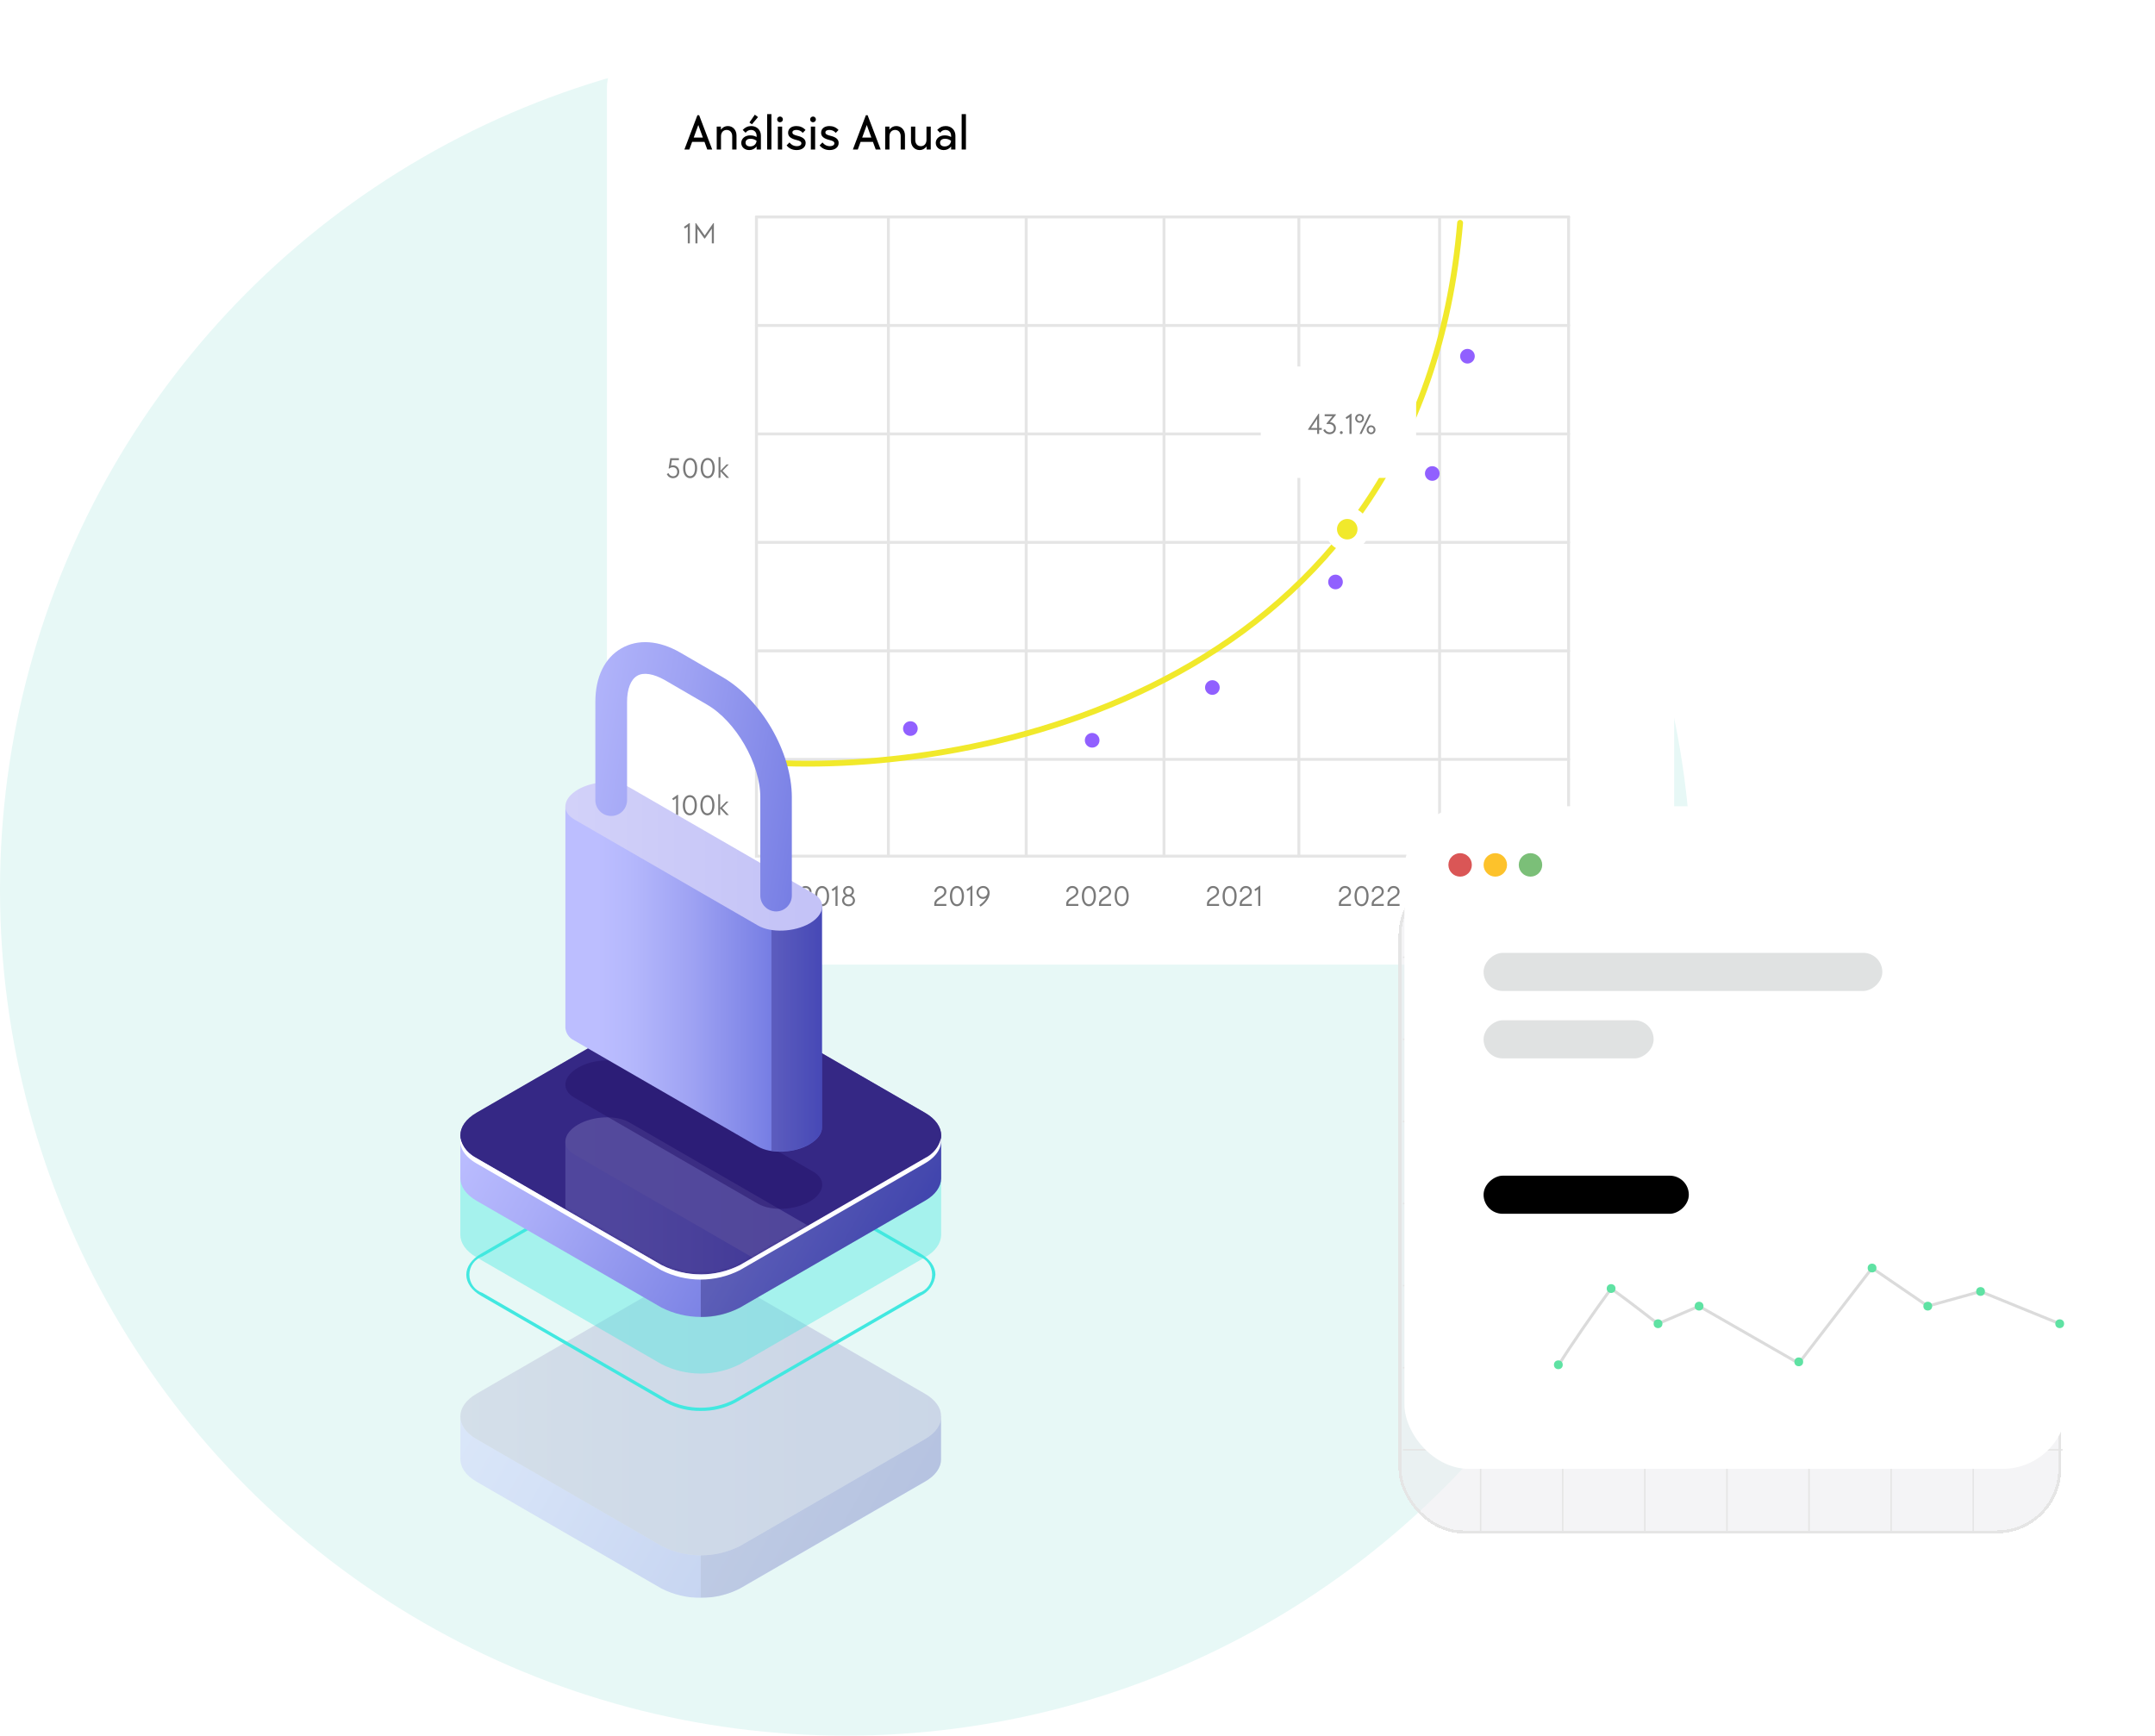 <svg width="735" height="592" viewBox="0 0 735 592" fill="none" xmlns="http://www.w3.org/2000/svg">
<circle cx="288.5" cy="303.5" r="288.5" fill="#E7F8F6"/>
<g filter="url(#filter0_d_0_1)">
<rect x="207" y="15" width="364" height="314" rx="15" fill="white"/>
</g>
<path d="M258 74V292H535" stroke="#E5E5E5" stroke-linecap="round"/>
<path d="M272.65 308.29V309H276.78V308.32H273.35C273.35 307.5 274.11 306.99 274.84 306.53C275.82 305.89 276.78 305.29 276.78 304.1C276.78 303.02 275.93 302.2 274.76 302.2C273.61 302.2 272.82 302.94 272.65 304.17L273.32 304.26C273.51 303.33 273.99 302.87 274.74 302.87C275.53 302.87 276.06 303.39 276.06 304.14C276.06 305 275.3 305.46 274.49 305.97C273.6 306.53 272.65 307.11 272.65 308.29ZM280.381 309.1C281.831 309.1 282.781 307.72 282.781 305.65C282.781 303.58 281.831 302.2 280.381 302.2C278.931 302.2 277.981 303.58 277.981 305.65C277.981 307.72 278.931 309.1 280.381 309.1ZM280.381 308.41C279.341 308.41 278.731 307.38 278.731 305.65C278.731 303.93 279.341 302.89 280.381 302.89C281.421 302.89 282.031 303.93 282.031 305.65C282.031 307.37 281.421 308.41 280.381 308.41ZM284.957 303.28V309H285.657V302.1H285.457L283.627 303.4L284.007 303.94L284.957 303.28ZM289.408 309.1C290.638 309.1 291.608 308.24 291.608 307.14C291.608 306.37 291.128 305.72 290.398 305.41C290.918 305.12 291.258 304.59 291.258 303.95C291.258 302.96 290.448 302.2 289.418 302.2C288.378 302.2 287.558 302.96 287.558 303.95C287.558 304.59 287.898 305.12 288.428 305.41C287.698 305.72 287.208 306.37 287.208 307.14C287.208 308.24 288.168 309.1 289.408 309.1ZM289.408 308.46C288.528 308.46 287.908 307.9 287.908 307.1C287.908 306.33 288.528 305.76 289.408 305.76C290.288 305.76 290.908 306.33 290.908 307.1C290.908 307.9 290.288 308.46 289.408 308.46ZM289.418 305.12C288.738 305.12 288.258 304.65 288.258 303.98C288.258 303.31 288.738 302.84 289.418 302.84C290.088 302.84 290.558 303.31 290.558 303.98C290.558 304.65 290.088 305.12 289.418 305.12Z" fill="#797979"/>
<path d="M230.58 272.28V278H231.28V271.1H231.08L229.25 272.4L229.63 272.94L230.58 272.28ZM235.281 278.1C236.731 278.1 237.681 276.72 237.681 274.65C237.681 272.58 236.731 271.2 235.281 271.2C233.831 271.2 232.881 272.58 232.881 274.65C232.881 276.72 233.831 278.1 235.281 278.1ZM235.281 277.41C234.241 277.41 233.631 276.38 233.631 274.65C233.631 272.93 234.241 271.89 235.281 271.89C236.321 271.89 236.931 272.93 236.931 274.65C236.931 276.37 236.321 277.41 235.281 277.41ZM241.277 278.1C242.727 278.1 243.677 276.72 243.677 274.65C243.677 272.58 242.727 271.2 241.277 271.2C239.827 271.2 238.877 272.58 238.877 274.65C238.877 276.72 239.827 278.1 241.277 278.1ZM241.277 277.41C240.237 277.41 239.627 276.38 239.627 274.65C239.627 272.93 240.237 271.89 241.277 271.89C242.317 271.89 242.927 272.93 242.927 274.65C242.927 276.37 242.317 277.41 241.277 277.41ZM244.973 270.9V278H245.623V275.76L247.733 278H248.593L246.333 275.59L248.473 273.4H247.703L245.623 275.55V270.9H244.973Z" fill="#797979"/>
<path d="M234.58 77.28V83H235.28V76.1H235.08L233.25 77.4L233.63 77.94L234.58 77.28ZM237.181 76.1V83H237.881V78.04L240.231 81.35H240.431L242.781 77.99V83H243.481V76.1H243.281L240.351 80.31L237.381 76.1H237.181Z" fill="#797979"/>
<path d="M318.65 308.29V309H322.78V308.32H319.35C319.35 307.5 320.11 306.99 320.84 306.53C321.82 305.89 322.78 305.29 322.78 304.1C322.78 303.02 321.93 302.2 320.76 302.2C319.61 302.2 318.82 302.94 318.65 304.17L319.32 304.26C319.51 303.33 319.99 302.87 320.74 302.87C321.53 302.87 322.06 303.39 322.06 304.14C322.06 305 321.3 305.46 320.49 305.97C319.6 306.53 318.65 307.11 318.65 308.29ZM326.381 309.1C327.831 309.1 328.781 307.72 328.781 305.65C328.781 303.58 327.831 302.2 326.381 302.2C324.931 302.2 323.981 303.58 323.981 305.65C323.981 307.72 324.931 309.1 326.381 309.1ZM326.381 308.41C325.341 308.41 324.731 307.38 324.731 305.65C324.731 303.93 325.341 302.89 326.381 302.89C327.421 302.89 328.031 303.93 328.031 305.65C328.031 307.37 327.421 308.41 326.381 308.41ZM330.957 303.28V309H331.657V302.1H331.457L329.627 303.4L330.007 303.94L330.957 303.28ZM334.028 308.73L334.448 309.23C336.378 307.89 337.528 306.14 337.528 304.56C337.528 303.16 336.628 302.2 335.348 302.2C334.058 302.2 333.058 303.19 333.058 304.41C333.058 305.61 334.028 306.58 335.228 306.58C335.708 306.58 336.128 306.44 336.458 306.17C335.948 307.08 335.228 307.88 334.028 308.73ZM335.278 305.95C334.418 305.95 333.758 305.28 333.758 304.4C333.758 303.52 334.418 302.85 335.278 302.85C336.158 302.85 336.808 303.52 336.808 304.4C336.808 305.28 336.158 305.95 335.278 305.95Z" fill="#797979"/>
<path d="M363.65 308.29V309H367.78V308.32H364.35C364.35 307.5 365.11 306.99 365.84 306.53C366.82 305.89 367.78 305.29 367.78 304.1C367.78 303.02 366.93 302.2 365.76 302.2C364.61 302.2 363.82 302.94 363.65 304.17L364.32 304.26C364.51 303.33 364.99 302.87 365.74 302.87C366.53 302.87 367.06 303.39 367.06 304.14C367.06 305 366.3 305.46 365.49 305.97C364.6 306.53 363.65 307.11 363.65 308.29ZM371.381 309.1C372.831 309.1 373.781 307.72 373.781 305.65C373.781 303.58 372.831 302.2 371.381 302.2C369.931 302.2 368.981 303.58 368.981 305.65C368.981 307.72 369.931 309.1 371.381 309.1ZM371.381 308.41C370.341 308.41 369.731 307.38 369.731 305.65C369.731 303.93 370.341 302.89 371.381 302.89C372.421 302.89 373.031 303.93 373.031 305.65C373.031 307.37 372.421 308.41 371.381 308.41ZM374.832 308.29V309H378.962V308.32H375.532C375.532 307.5 376.292 306.99 377.022 306.53C378.002 305.89 378.962 305.29 378.962 304.1C378.962 303.02 378.112 302.2 376.942 302.2C375.792 302.2 375.002 302.94 374.832 304.17L375.502 304.26C375.692 303.33 376.172 302.87 376.922 302.87C377.712 302.87 378.242 303.39 378.242 304.14C378.242 305 377.482 305.46 376.672 305.97C375.782 306.53 374.832 307.11 374.832 308.29ZM382.563 309.1C384.013 309.1 384.963 307.72 384.963 305.65C384.963 303.58 384.013 302.2 382.563 302.2C381.113 302.2 380.163 303.58 380.163 305.65C380.163 307.72 381.113 309.1 382.563 309.1ZM382.563 308.41C381.523 308.41 380.913 307.38 380.913 305.65C380.913 303.93 381.523 302.89 382.563 302.89C383.603 302.89 384.213 303.93 384.213 305.65C384.213 307.37 383.603 308.41 382.563 308.41Z" fill="#797979"/>
<path d="M411.65 308.29V309H415.78V308.32H412.35C412.35 307.5 413.11 306.99 413.84 306.53C414.82 305.89 415.78 305.29 415.78 304.1C415.78 303.02 414.93 302.2 413.76 302.2C412.61 302.2 411.82 302.94 411.65 304.17L412.32 304.26C412.51 303.33 412.99 302.87 413.74 302.87C414.53 302.87 415.06 303.39 415.06 304.14C415.06 305 414.3 305.46 413.49 305.97C412.6 306.53 411.65 307.11 411.65 308.29ZM419.381 309.1C420.831 309.1 421.781 307.72 421.781 305.65C421.781 303.58 420.831 302.2 419.381 302.2C417.931 302.2 416.981 303.58 416.981 305.65C416.981 307.72 417.931 309.1 419.381 309.1ZM419.381 308.41C418.341 308.41 417.731 307.38 417.731 305.65C417.731 303.93 418.341 302.89 419.381 302.89C420.421 302.89 421.031 303.93 421.031 305.65C421.031 307.37 420.421 308.41 419.381 308.41ZM422.832 308.29V309H426.962V308.32H423.532C423.532 307.5 424.292 306.99 425.022 306.53C426.002 305.89 426.962 305.29 426.962 304.1C426.962 303.02 426.112 302.2 424.942 302.2C423.792 302.2 423.002 302.94 422.832 304.17L423.502 304.26C423.692 303.33 424.172 302.87 424.922 302.87C425.712 302.87 426.242 303.39 426.242 304.14C426.242 305 425.482 305.46 424.672 305.97C423.782 306.53 422.832 307.11 422.832 308.29ZM429.143 303.28V309H429.843V302.1H429.643L427.813 303.4L428.193 303.94L429.143 303.28Z" fill="#797979"/>
<path d="M456.65 308.29V309H460.78V308.32H457.35C457.35 307.5 458.11 306.99 458.84 306.53C459.82 305.89 460.78 305.29 460.78 304.1C460.78 303.02 459.93 302.2 458.76 302.2C457.61 302.2 456.82 302.94 456.65 304.17L457.32 304.26C457.51 303.33 457.99 302.87 458.74 302.87C459.53 302.87 460.06 303.39 460.06 304.14C460.06 305 459.3 305.46 458.49 305.97C457.6 306.53 456.65 307.11 456.65 308.29ZM464.381 309.1C465.831 309.1 466.781 307.72 466.781 305.65C466.781 303.58 465.831 302.2 464.381 302.2C462.931 302.2 461.981 303.58 461.981 305.65C461.981 307.72 462.931 309.1 464.381 309.1ZM464.381 308.41C463.341 308.41 462.731 307.38 462.731 305.65C462.731 303.93 463.341 302.89 464.381 302.89C465.421 302.89 466.031 303.93 466.031 305.65C466.031 307.37 465.421 308.41 464.381 308.41ZM467.832 308.29V309H471.962V308.32H468.532C468.532 307.5 469.292 306.99 470.022 306.53C471.002 305.89 471.962 305.29 471.962 304.1C471.962 303.02 471.112 302.2 469.942 302.2C468.792 302.2 468.002 302.94 467.832 304.17L468.502 304.26C468.692 303.33 469.172 302.87 469.922 302.87C470.712 302.87 471.242 303.39 471.242 304.14C471.242 305 470.482 305.46 469.672 305.97C468.782 306.53 467.832 307.11 467.832 308.29ZM473.213 308.29V309H477.343V308.32H473.913C473.913 307.5 474.673 306.99 475.403 306.53C476.383 305.89 477.343 305.29 477.343 304.1C477.343 303.02 476.493 302.2 475.323 302.2C474.173 302.2 473.383 302.94 473.213 304.17L473.882 304.26C474.073 303.33 474.553 302.87 475.303 302.87C476.093 302.87 476.623 303.39 476.623 304.14C476.623 305 475.863 305.46 475.053 305.97C474.163 306.53 473.213 307.11 473.213 308.29Z" fill="#797979"/>
<path d="M503.65 308.29V309H507.78V308.32H504.35C504.35 307.5 505.11 306.99 505.84 306.53C506.82 305.89 507.78 305.29 507.78 304.1C507.78 303.02 506.93 302.2 505.76 302.2C504.61 302.2 503.82 302.94 503.65 304.17L504.32 304.26C504.51 303.33 504.99 302.87 505.74 302.87C506.53 302.87 507.06 303.39 507.06 304.14C507.06 305 506.3 305.46 505.49 305.97C504.6 306.53 503.65 307.11 503.65 308.29ZM511.381 309.1C512.831 309.1 513.781 307.72 513.781 305.65C513.781 303.58 512.831 302.2 511.381 302.2C509.931 302.2 508.981 303.58 508.981 305.65C508.981 307.72 509.931 309.1 511.381 309.1ZM511.381 308.41C510.341 308.41 509.731 307.38 509.731 305.65C509.731 303.93 510.341 302.89 511.381 302.89C512.421 302.89 513.031 303.93 513.031 305.65C513.031 307.37 512.421 308.41 511.381 308.41ZM514.832 308.29V309H518.962V308.32H515.532C515.532 307.5 516.292 306.99 517.022 306.53C518.002 305.89 518.962 305.29 518.962 304.1C518.962 303.02 518.112 302.2 516.942 302.2C515.792 302.2 515.002 302.94 514.832 304.17L515.502 304.26C515.692 303.33 516.172 302.87 516.922 302.87C517.712 302.87 518.242 303.39 518.242 304.14C518.242 305 517.482 305.46 516.672 305.97C515.782 306.53 514.832 307.11 514.832 308.29ZM521.79 309.1C523.03 309.1 523.93 308.22 523.93 307.05C523.93 305.91 523.09 305.09 521.89 304.98L523.93 302.5V302.3H520.1V302.96H522.76L520.73 305.42V305.62H521.48C522.56 305.62 523.23 306.18 523.23 307.07C523.23 307.9 522.66 308.45 521.82 308.45C521.1 308.45 520.53 308.06 520.2 307.37L519.61 307.71C520.08 308.63 520.86 309.1 521.79 309.1Z" fill="#797979"/>
<path d="M303 292V74" stroke="#E5E5E5" stroke-linecap="round"/>
<path d="M258 259L535 259" stroke="#E5E5E5" stroke-linecap="round"/>
<path d="M258 222L535 222" stroke="#E5E5E5" stroke-linecap="round"/>
<path d="M258 185L535 185" stroke="#E5E5E5" stroke-linecap="round"/>
<path d="M258 148L535 148" stroke="#E5E5E5" stroke-linecap="round"/>
<path d="M258 111L535 111" stroke="#E5E5E5" stroke-linecap="round"/>
<path d="M258 74L535 74" stroke="#E5E5E5" stroke-linecap="round"/>
<path d="M350 292V74" stroke="#E5E5E5" stroke-linecap="round"/>
<path d="M397 292V74" stroke="#E5E5E5" stroke-linecap="round"/>
<path d="M443 292V74" stroke="#E5E5E5" stroke-linecap="round"/>
<path d="M491 292V74" stroke="#E5E5E5" stroke-linecap="round"/>
<path d="M535 292V74" stroke="#E5E5E5" stroke-linecap="round"/>
<path d="M229.54 163.1C230.78 163.1 231.68 162.18 231.68 160.9C231.68 159.62 230.81 158.72 229.59 158.72C229.34 158.72 229.08 158.76 228.85 158.85L229.15 156.96H231.56V156.3H228.6L228.05 159.73L228.25 159.85C228.54 159.54 228.99 159.37 229.48 159.37C230.39 159.37 230.98 159.98 230.98 160.93C230.98 161.85 230.43 162.45 229.56 162.45C228.87 162.45 228.32 162.06 227.99 161.37L227.4 161.71C227.87 162.62 228.62 163.1 229.54 163.1ZM235.381 163.1C236.831 163.1 237.781 161.72 237.781 159.65C237.781 157.58 236.831 156.2 235.381 156.2C233.931 156.2 232.981 157.58 232.981 159.65C232.981 161.72 233.931 163.1 235.381 163.1ZM235.381 162.41C234.341 162.41 233.731 161.38 233.731 159.65C233.731 157.93 234.341 156.89 235.381 156.89C236.421 156.89 237.031 157.93 237.031 159.65C237.031 161.37 236.421 162.41 235.381 162.41ZM241.377 163.1C242.827 163.1 243.777 161.72 243.777 159.65C243.777 157.58 242.827 156.2 241.377 156.2C239.927 156.2 238.977 157.58 238.977 159.65C238.977 161.72 239.927 163.1 241.377 163.1ZM241.377 162.41C240.337 162.41 239.727 161.38 239.727 159.65C239.727 157.93 240.337 156.89 241.377 156.89C242.417 156.89 243.027 157.93 243.027 159.65C243.027 161.37 242.417 162.41 241.377 162.41ZM245.073 155.9V163H245.723V160.76L247.833 163H248.693L246.433 160.59L248.573 158.4H247.803L245.723 160.55V155.9H245.073Z" fill="#797979"/>
<path d="M237.862 39.304L233.425 51H235.108L236.06 48.399H240.276L241.228 51H242.911L238.457 39.304H237.862ZM239.732 46.92H236.604L238.168 42.636L239.732 46.92ZM244.448 43.18V51H245.91V46.478C245.91 45.186 246.675 44.319 247.831 44.319C248.987 44.319 249.735 45.169 249.735 46.461V51H251.197V46.189C251.197 44.353 249.956 42.993 248.239 42.993C247.287 42.993 246.505 43.401 245.876 44.234V43.18H244.448ZM255.557 51.187C256.56 51.187 257.393 50.779 258.056 49.963V51H259.518V46.274C259.518 44.37 258.158 42.993 256.22 42.993C255.081 42.993 254.112 43.435 253.313 44.319L254.299 45.288C254.775 44.642 255.387 44.319 256.135 44.319C257.291 44.319 258.056 45.118 258.056 46.342V46.733C257.376 46.342 256.679 46.172 255.863 46.172C254.112 46.172 252.82 47.26 252.82 48.739C252.82 50.167 253.976 51.187 255.557 51.187ZM255.863 49.946C254.894 49.946 254.282 49.453 254.282 48.654C254.282 47.855 254.928 47.328 255.948 47.328C256.747 47.328 257.342 47.532 258.039 48.008C257.954 49.164 257.087 49.946 255.863 49.946ZM255.608 41.786L256.458 42.398L258.532 39.933L257.444 39.117L255.608 41.786ZM261.647 38.93V51H263.109V38.93H261.647ZM265.299 43.18V51H266.761V43.18H265.299ZM266.03 41.701C266.574 41.701 267.016 41.276 267.016 40.732C267.016 40.171 266.574 39.746 266.047 39.746C265.486 39.746 265.061 40.171 265.061 40.732C265.061 41.276 265.486 41.701 266.03 41.701ZM271.705 51.187C273.541 51.187 274.782 50.218 274.782 48.773C274.782 47.549 273.932 46.767 271.875 46.291C270.719 46.002 270.26 45.713 270.26 45.169C270.26 44.642 270.753 44.319 271.586 44.319C272.419 44.319 273.167 44.591 273.796 45.322L274.731 44.336C273.932 43.452 272.861 42.993 271.637 42.993C269.92 42.993 268.798 43.877 268.798 45.288C268.798 46.512 269.648 47.26 271.671 47.753C272.844 48.042 273.32 48.348 273.32 48.892C273.32 49.487 272.708 49.861 271.773 49.861C270.804 49.861 269.988 49.487 269.257 48.586L268.288 49.589C269.104 50.66 270.328 51.187 271.705 51.187ZM276.555 43.18V51H278.017V43.18H276.555ZM277.286 41.701C277.83 41.701 278.272 41.276 278.272 40.732C278.272 40.171 277.83 39.746 277.303 39.746C276.742 39.746 276.317 40.171 276.317 40.732C276.317 41.276 276.742 41.701 277.286 41.701ZM282.961 51.187C284.797 51.187 286.038 50.218 286.038 48.773C286.038 47.549 285.188 46.767 283.131 46.291C281.975 46.002 281.516 45.713 281.516 45.169C281.516 44.642 282.009 44.319 282.842 44.319C283.675 44.319 284.423 44.591 285.052 45.322L285.987 44.336C285.188 43.452 284.117 42.993 282.893 42.993C281.176 42.993 280.054 43.877 280.054 45.288C280.054 46.512 280.904 47.26 282.927 47.753C284.1 48.042 284.576 48.348 284.576 48.892C284.576 49.487 283.964 49.861 283.029 49.861C282.06 49.861 281.244 49.487 280.513 48.586L279.544 49.589C280.36 50.66 281.584 51.187 282.961 51.187ZM295.32 39.304L290.883 51H292.566L293.518 48.399H297.734L298.686 51H300.369L295.915 39.304H295.32ZM297.19 46.92H294.062L295.626 42.636L297.19 46.92ZM301.906 43.18V51H303.368V46.478C303.368 45.186 304.133 44.319 305.289 44.319C306.445 44.319 307.193 45.169 307.193 46.461V51H308.655V46.189C308.655 44.353 307.414 42.993 305.697 42.993C304.745 42.993 303.963 43.401 303.334 44.234V43.18H301.906ZM313.661 51.187C314.613 51.187 315.395 50.779 316.024 49.946V51H317.452V43.18H315.99V47.702C315.99 48.994 315.225 49.861 314.069 49.861C312.913 49.861 312.165 49.011 312.165 47.719V43.18H310.703V47.991C310.703 49.827 311.944 51.187 313.661 51.187ZM321.896 51.187C322.899 51.187 323.732 50.779 324.395 49.963V51H325.857V46.274C325.857 44.37 324.497 42.993 322.559 42.993C321.42 42.993 320.451 43.435 319.652 44.319L320.638 45.288C321.114 44.642 321.726 44.319 322.474 44.319C323.63 44.319 324.395 45.118 324.395 46.342V46.733C323.715 46.342 323.018 46.172 322.202 46.172C320.451 46.172 319.159 47.26 319.159 48.739C319.159 50.167 320.315 51.187 321.896 51.187ZM322.202 49.946C321.233 49.946 320.621 49.453 320.621 48.654C320.621 47.855 321.267 47.328 322.287 47.328C323.086 47.328 323.681 47.532 324.378 48.008C324.293 49.164 323.426 49.946 322.202 49.946ZM327.987 38.93V51H329.449V38.93H327.987Z" fill="black"/>
<path d="M260.5 260C334 264.833 484.4 234.8 498 76" stroke="#F1E92B" stroke-width="2" stroke-linecap="round"/>
<circle cx="310.5" cy="248.5" r="2.5" fill="#9160FF"/>
<circle cx="372.5" cy="252.5" r="2.5" fill="#9160FF"/>
<circle cx="413.5" cy="234.5" r="2.5" fill="#9160FF"/>
<circle cx="455.5" cy="198.5" r="2.5" fill="#9160FF"/>
<circle cx="488.5" cy="161.5" r="2.5" fill="#9160FF"/>
<circle cx="500.5" cy="121.5" r="2.5" fill="#9160FF"/>
<g filter="url(#filter1_d_0_1)">
<circle cx="459.5" cy="180.5" r="7.5" fill="white"/>
</g>
<circle cx="459.5" cy="180.5" r="3.5" fill="#F1E92B"/>
<g filter="url(#filter2_d_0_1)">
<path d="M430 125H483V163H430V125Z" fill="white"/>
<path d="M457.5 167.5L453 163H462L457.5 167.5Z" fill="white"/>
</g>
<path d="M449.25 146.6V148H449.91V146.6H450.81V145.98H449.91V141.1H449.71L446.15 146.4V146.6H449.25ZM449.25 145.98H447.15L449.25 142.85V145.98ZM453.491 148.1C454.731 148.1 455.631 147.22 455.631 146.05C455.631 144.91 454.791 144.09 453.591 143.98L455.631 141.5V141.3H451.801V141.96H454.461L452.431 144.42V144.62H453.181C454.261 144.62 454.931 145.18 454.931 146.07C454.931 146.9 454.361 147.45 453.521 147.45C452.801 147.45 452.231 147.06 451.901 146.37L451.311 146.71C451.781 147.63 452.561 148.1 453.491 148.1ZM457.473 148.05C457.763 148.05 457.973 147.84 457.973 147.55C457.973 147.26 457.763 147.05 457.483 147.05C457.193 147.05 456.983 147.26 456.983 147.55C456.983 147.84 457.193 148.05 457.473 148.05ZM460.256 142.28V148H460.956V141.1H460.756L458.926 142.4L459.306 142.94L460.256 142.28ZM466.947 141.3L463.697 148H464.387L467.637 141.3H466.947ZM463.707 144.2C464.547 144.2 465.207 143.54 465.207 142.7C465.207 141.86 464.547 141.2 463.707 141.2C462.867 141.2 462.207 141.86 462.207 142.7C462.207 143.54 462.867 144.2 463.707 144.2ZM463.707 143.63C463.197 143.63 462.837 143.23 462.837 142.7C462.837 142.17 463.197 141.77 463.707 141.77C464.217 141.77 464.577 142.17 464.577 142.7C464.577 143.23 464.217 143.63 463.707 143.63ZM467.627 148.1C468.467 148.1 469.127 147.44 469.127 146.6C469.127 145.76 468.467 145.1 467.627 145.1C466.787 145.1 466.127 145.76 466.127 146.6C466.127 147.44 466.787 148.1 467.627 148.1ZM467.627 147.53C467.117 147.53 466.757 147.13 466.757 146.6C466.757 146.07 467.117 145.67 467.627 145.67C468.137 145.67 468.497 146.07 468.497 146.6C468.497 147.13 468.137 147.53 467.627 147.53Z" fill="#797979"/>
<g filter="url(#filter3_d_0_1)">
<rect x="478" y="297" width="226" height="226" rx="22" fill="#ECEDEF" fill-opacity="0.58" shape-rendering="crispEdges"/>
<rect x="478.5" y="297.5" width="225" height="225" rx="21.5" stroke="#E5E5E5" shape-rendering="crispEdges"/>
</g>
<path d="M505 298V523" stroke="#E5E5E5" stroke-width="0.5"/>
<path d="M533 298V523" stroke="#E5E5E5" stroke-width="0.5"/>
<path d="M561 298V523" stroke="#E5E5E5" stroke-width="0.5"/>
<path d="M589 298V523" stroke="#E5E5E5" stroke-width="0.5"/>
<path d="M617 298V523" stroke="#E5E5E5" stroke-width="0.5"/>
<path d="M645 298V523" stroke="#E5E5E5" stroke-width="0.5"/>
<path d="M673 298V523" stroke="#E5E5E5" stroke-width="0.5"/>
<path d="M703.5 326.5L478.5 326.5" stroke="#E5E5E5" stroke-width="0.5"/>
<path d="M703.5 354.5L478.5 354.5" stroke="#E5E5E5" stroke-width="0.5"/>
<path d="M703.5 382.5L478.5 382.5" stroke="#E5E5E5" stroke-width="0.5"/>
<path d="M703.5 410.5L478.5 410.5" stroke="#E5E5E5" stroke-width="0.5"/>
<path d="M703.5 438.5L478.5 438.5" stroke="#E5E5E5" stroke-width="0.5"/>
<path d="M703.5 466.5L478.5 466.5" stroke="#E5E5E5" stroke-width="0.5"/>
<path d="M703.5 494.5L478.5 494.5" stroke="#E5E5E5" stroke-width="0.5"/>
<g filter="url(#filter4_d_0_1)">
<rect x="479" y="275" width="226" height="226" rx="22" fill="white"/>
</g>
<circle cx="498" cy="295" r="4" fill="#DA5656"/>
<circle cx="510" cy="295" r="4" fill="#FDC22B"/>
<circle cx="522" cy="295" r="4" fill="#7BBF78"/>
<rect x="506" y="338" width="13" height="136" rx="6.5" transform="rotate(-90 506 338)" fill="#E0E2E2"/>
<rect x="506" y="361" width="13" height="58" rx="6.5" transform="rotate(-90 506 361)" fill="#E0E2E2"/>
<rect x="506" y="414" width="13" height="70" rx="6.5" transform="rotate(-90 506 414)" fill="black"/>
<path d="M532 465C535 460 544 447 549.5 439.5C557.9 445.5 563.5 450.167 565.5 451.5L579.5 445.5L613.5 465L638.5 432.5L657.5 445.5L675.5 440.5L702.5 451.5" stroke="#DBDBDB" stroke-linecap="round"/>
<circle cx="549.5" cy="439.5" r="1.5" fill="#5FE2A3"/>
<circle cx="565.5" cy="451.5" r="1.5" fill="#5FE2A3"/>
<circle cx="579.5" cy="445.5" r="1.5" fill="#5FE2A3"/>
<circle cx="613.5" cy="464.5" r="1.5" fill="#5FE2A3"/>
<circle cx="638.5" cy="432.5" r="1.5" fill="#5FE2A3"/>
<circle cx="657.5" cy="445.5" r="1.5" fill="#5FE2A3"/>
<circle cx="675.5" cy="440.5" r="1.5" fill="#5FE2A3"/>
<circle cx="702.5" cy="451.5" r="1.5" fill="#5FE2A3"/>
<circle cx="531.5" cy="465.5" r="1.5" fill="#5FE2A3"/>
<g clip-path="url(#clip0_0_1)">
<g opacity="0.3">
<path d="M321 497.407V483.115L317.041 480.91C315.939 487.668 308.002 492.098 301.349 493.038L256.171 519.478L236.439 526.603L173.488 494.099L174.937 493.262C169.57 490.731 166.774 484.993 163.754 479.746L159.51 482.257L157 482.972V497.631C157 500.449 158.837 503.246 162.53 505.37L225.604 541.814C229.756 543.918 234.345 545.015 239 545.015C243.655 545.015 248.244 543.918 252.396 541.814L315.47 505.37C319.102 503.328 320.939 500.531 321 497.774V497.407Z" fill="url(#paint0_linear_0_1)"/>
<path opacity="0.3" d="M301.349 493.038L256.171 519.478L239.01 525.604V544.918C243.669 545.008 248.276 543.912 252.396 541.733L315.47 505.289C319.102 503.247 320.938 500.45 321 497.693V497.326V483.034L317.388 480.992H317.02C315.776 487.75 308.001 492.12 301.349 493.038Z" fill="#0F054C"/>
<path d="M225.603 527.297L162.53 490.853C155.163 486.586 155.163 479.644 162.53 475.377L225.603 438.932C229.759 436.837 234.347 435.746 239 435.746C243.653 435.746 248.241 436.837 252.396 438.932L315.47 475.377C322.857 479.644 322.857 486.586 315.47 490.853L252.396 527.297C248.244 529.402 243.654 530.498 239 530.498C234.345 530.498 229.756 529.402 225.603 527.297Z" fill="url(#paint1_linear_0_1)"/>
<g opacity="0.3">
<path d="M225.603 527.297L162.53 490.853C155.163 486.586 155.163 479.644 162.53 475.377L225.603 438.932C229.759 436.837 234.347 435.746 239 435.746C243.653 435.746 248.241 436.837 252.396 438.932L315.47 475.377C322.857 479.644 322.857 486.586 315.47 490.853L252.396 527.297C248.244 529.402 243.654 530.498 239 530.498C234.345 530.498 229.756 529.402 225.603 527.297Z" fill="#0F054C"/>
</g>
</g>
<path d="M239.011 481.237C234.869 481.313 230.776 480.336 227.114 478.399L164.04 441.954C160.775 440.056 159.041 437.463 159.041 434.767C159.041 432.072 160.857 429.479 164.122 427.581L227.114 391.157C230.797 389.284 234.87 388.309 239 388.309C243.131 388.309 247.204 389.284 250.887 391.157L313.96 427.581C317.225 429.479 319.042 432.032 319.042 434.767C318.914 436.311 318.376 437.791 317.482 439.055C316.589 440.319 315.372 441.32 313.96 441.954L250.866 478.399C247.217 480.33 243.138 481.306 239.011 481.237ZM227.665 477.439C231.178 479.221 235.062 480.149 239 480.149C242.939 480.149 246.822 479.221 250.336 477.439L313.41 440.995C314.721 440.564 315.863 439.73 316.672 438.612C317.482 437.494 317.918 436.148 317.918 434.767C317.918 433.387 317.482 432.041 316.672 430.923C315.863 429.805 314.721 428.971 313.41 428.54L250.336 392.116C246.822 390.335 242.939 389.407 239 389.407C235.062 389.407 231.178 390.335 227.665 392.116L164.591 428.54C163.28 428.971 162.138 429.805 161.329 430.923C160.519 432.041 160.083 433.387 160.083 434.767C160.083 436.148 160.519 437.494 161.329 438.612C162.138 439.73 163.28 440.564 164.591 440.995L227.665 477.439Z" fill="#42E8E0"/>
<path opacity="0.4" d="M321 420.783V399.181L317.041 396.976C315.939 403.734 308.002 408.165 301.349 409.104L256.171 435.646L236.439 442.772L173.488 410.166L174.937 409.329C169.57 406.797 166.774 401.162 163.754 395.812L159.51 398.344L157 399.038V421.13C157 423.927 158.837 426.724 162.53 428.847L225.604 465.292C229.756 467.396 234.345 468.493 239 468.493C243.655 468.493 248.244 467.396 252.396 465.292L315.47 428.847C319.102 426.806 320.939 424.009 321 421.252V420.885V420.783Z" fill="#42E8E0"/>
<path d="M321 401.591V387.299L317.041 385.115C315.939 391.852 308.002 396.303 301.349 397.222L256.171 423.764L236.439 430.89L173.488 398.263L174.937 397.426C169.57 394.915 166.774 389.259 163.754 383.91L159.51 386.421L157 387.156V401.816C157 404.613 158.837 407.41 162.53 409.554L225.604 445.978C229.756 448.082 234.345 449.179 239 449.179C243.655 449.179 248.244 448.082 252.396 445.978L315.47 409.554C319.102 407.512 320.939 404.695 321 401.938V401.571V401.591Z" fill="url(#paint2_linear_0_1)"/>
<path opacity="0.3" d="M301.349 397.199L256.171 423.741L239.01 429.866V449.201C243.672 449.295 248.281 448.191 252.396 445.996L315.47 409.551C319.102 407.509 320.938 404.692 321 401.936V401.568V387.276L317.388 385.234H317.02C315.776 391.911 308.001 396.28 301.349 397.199Z" fill="#0F054C"/>
<path d="M225.603 431.46L162.53 395.015C155.163 390.748 155.163 383.806 162.53 379.539L225.603 343.115C229.756 341.011 234.345 339.914 239 339.914C243.654 339.914 248.244 341.011 252.396 343.115L315.47 379.539C322.857 383.806 322.857 390.748 315.47 395.015L252.396 431.46C248.244 433.564 243.654 434.66 239 434.66C234.345 434.66 229.756 433.564 225.603 431.46Z" fill="url(#paint3_linear_0_1)"/>
<path d="M225.603 431.46L162.53 395.015C155.163 390.748 155.163 383.806 162.53 379.539L225.603 343.115C229.756 341.011 234.345 339.914 239 339.914C243.654 339.914 248.244 341.011 252.396 343.115L315.47 379.539C322.857 383.806 322.857 390.748 315.47 395.015L252.396 431.46C248.244 433.564 243.654 434.66 239 434.66C234.345 434.66 229.756 433.564 225.603 431.46Z" fill="#24126A"/>
<g opacity="0.51">
<path d="M225.603 431.46L162.53 395.015C155.163 390.748 155.163 383.806 162.53 379.539L225.603 343.115C229.756 341.011 234.345 339.914 239 339.914C243.654 339.914 248.244 341.011 252.396 343.115L315.47 379.539C322.857 383.806 322.857 390.748 315.47 395.015L252.396 431.46C248.244 433.564 243.654 434.66 239 434.66C234.345 434.66 229.756 433.564 225.603 431.46Z" fill="#453C9E"/>
</g>
<path d="M315.47 395.016L252.396 431.46C248.244 433.564 243.654 434.661 239 434.661C234.345 434.661 229.756 433.564 225.604 431.46L162.53 395.016C161.147 394.374 159.93 393.424 158.971 392.238C158.013 391.052 157.338 389.663 157 388.176C156.571 391.259 158.387 394.444 162.469 396.792L225.542 433.236C229.695 435.341 234.284 436.437 238.939 436.437C243.593 436.437 248.182 435.341 252.335 433.236L315.47 396.792C319.551 394.444 321.367 391.259 320.939 388.176C320.607 389.657 319.942 391.043 318.994 392.228C318.046 393.413 316.841 394.366 315.47 395.016Z" fill="white"/>
<g opacity="0.2">
<mask id="mask0_0_1" style="mask-type:luminance" maskUnits="userSpaceOnUse" x="157" y="339" width="165" height="96">
<path d="M225.603 431.46L162.53 395.015C155.163 390.748 155.163 383.806 162.53 379.539L225.603 343.115C229.756 341.011 234.345 339.914 239 339.914C243.654 339.914 248.244 341.011 252.396 343.115L315.47 379.539C322.857 383.806 322.857 390.748 315.47 395.015L252.396 431.46C248.244 433.564 243.654 434.66 239 434.66C234.345 434.66 229.756 433.564 225.603 431.46Z" fill="white"/>
</mask>
<g mask="url(#mask0_0_1)">
<path d="M192.832 389.422V464.822C192.905 465.753 193.225 466.647 193.76 467.412C194.294 468.176 195.024 468.784 195.872 469.171L258.477 505.35C262.987 507.964 270.863 507.637 276.067 504.615C278.985 502.941 280.433 500.756 280.372 498.715V423.314L192.832 389.422Z" fill="url(#paint4_linear_0_1)"/>
<path opacity="0.3" d="M263.109 506.882C267.538 507.538 272.059 506.75 276.006 504.636C278.924 502.962 280.373 500.777 280.311 498.736V423.315L263.436 416.781H263.109V506.882Z" fill="#24126A"/>
<path d="M258.477 429.95L195.872 393.791C191.363 391.178 191.934 386.625 197.138 383.582C202.341 380.581 210.218 380.254 214.707 382.868L277.393 419.088C281.903 421.701 281.331 426.234 276.128 429.296C270.863 432.236 262.987 432.563 258.477 429.95Z" fill="url(#paint5_linear_0_1)"/>
</g>
</g>
<path opacity="0.5" d="M258.477 410.555L195.872 374.376C191.363 371.783 191.934 367.23 197.138 364.167C202.341 361.146 210.218 360.819 214.707 363.432L277.393 399.652C281.903 402.266 281.331 406.819 276.128 409.861C270.863 412.821 262.987 413.148 258.477 410.555Z" fill="#24126A"/>
<path d="M192.832 275.125V350.525C192.903 351.459 193.223 352.356 193.757 353.125C194.292 353.893 195.022 354.504 195.872 354.895L258.477 391.053C262.987 393.667 270.863 393.34 276.067 390.339C278.985 388.644 280.433 386.48 280.372 384.438V309.017L192.832 275.125Z" fill="url(#paint6_linear_0_1)"/>
<path opacity="0.3" d="M263.109 392.544C267.536 393.217 272.06 392.436 276.006 390.319C278.924 388.624 280.373 386.46 280.311 384.418V309.018L263.436 302.484H263.109V392.544Z" fill="#24126A"/>
<path d="M258.477 315.653L195.872 279.494C191.363 276.881 191.934 272.348 197.138 269.286C202.341 266.284 210.218 265.958 214.707 268.571L277.393 304.75C281.903 307.363 281.331 311.896 276.128 314.959C270.863 317.94 262.987 318.266 258.477 315.653Z" fill="url(#paint7_linear_0_1)"/>
<path d="M264.742 310.875C263.306 310.875 261.928 310.306 260.911 309.292C259.894 308.278 259.319 306.902 259.314 305.465V271.899C259.314 260.465 250.968 245.99 241.071 240.293L226.787 231.983C222.91 229.799 219.482 229.207 217.299 230.513C215.115 231.82 213.871 235.005 213.871 239.415V272.899C213.871 274.334 213.301 275.711 212.287 276.725C211.273 277.74 209.897 278.31 208.463 278.31C207.029 278.31 205.654 277.74 204.639 276.725C203.625 275.711 203.056 274.334 203.056 272.899V239.415C203.056 230.942 206.198 224.45 211.891 221.162C217.584 217.875 224.788 218.386 232.113 222.632L246.397 230.922C259.661 238.599 270.068 256.586 270.068 271.919V305.403C270.084 306.835 269.533 308.215 268.535 309.24C267.536 310.266 266.172 310.854 264.742 310.875Z" fill="url(#paint8_linear_0_1)"/>
</g>
<defs>
<filter id="filter0_d_0_1" x="192" y="0" width="394" height="344" filterUnits="userSpaceOnUse" color-interpolation-filters="sRGB">
<feFlood flood-opacity="0" result="BackgroundImageFix"/>
<feColorMatrix in="SourceAlpha" type="matrix" values="0 0 0 0 0 0 0 0 0 0 0 0 0 0 0 0 0 0 127 0" result="hardAlpha"/>
<feOffset/>
<feGaussianBlur stdDeviation="7.5"/>
<feComposite in2="hardAlpha" operator="out"/>
<feColorMatrix type="matrix" values="0 0 0 0 0 0 0 0 0 0 0 0 0 0 0 0 0 0 0.1 0"/>
<feBlend mode="normal" in2="BackgroundImageFix" result="effect1_dropShadow_0_1"/>
<feBlend mode="normal" in="SourceGraphic" in2="effect1_dropShadow_0_1" result="shape"/>
</filter>
<filter id="filter1_d_0_1" x="448" y="169" width="23" height="23" filterUnits="userSpaceOnUse" color-interpolation-filters="sRGB">
<feFlood flood-opacity="0" result="BackgroundImageFix"/>
<feColorMatrix in="SourceAlpha" type="matrix" values="0 0 0 0 0 0 0 0 0 0 0 0 0 0 0 0 0 0 127 0" result="hardAlpha"/>
<feOffset/>
<feGaussianBlur stdDeviation="2"/>
<feComposite in2="hardAlpha" operator="out"/>
<feColorMatrix type="matrix" values="0 0 0 0 0 0 0 0 0 0 0 0 0 0 0 0 0 0 0.25 0"/>
<feBlend mode="normal" in2="BackgroundImageFix" result="effect1_dropShadow_0_1"/>
<feBlend mode="normal" in="SourceGraphic" in2="effect1_dropShadow_0_1" result="shape"/>
</filter>
<filter id="filter2_d_0_1" x="426" y="121" width="61" height="50.5" filterUnits="userSpaceOnUse" color-interpolation-filters="sRGB">
<feFlood flood-opacity="0" result="BackgroundImageFix"/>
<feColorMatrix in="SourceAlpha" type="matrix" values="0 0 0 0 0 0 0 0 0 0 0 0 0 0 0 0 0 0 127 0" result="hardAlpha"/>
<feOffset/>
<feGaussianBlur stdDeviation="2"/>
<feComposite in2="hardAlpha" operator="out"/>
<feColorMatrix type="matrix" values="0 0 0 0 0 0 0 0 0 0 0 0 0 0 0 0 0 0 0.1 0"/>
<feBlend mode="normal" in2="BackgroundImageFix" result="effect1_dropShadow_0_1"/>
<feBlend mode="normal" in="SourceGraphic" in2="effect1_dropShadow_0_1" result="shape"/>
</filter>
<filter id="filter3_d_0_1" x="467" y="287" width="246" height="246" filterUnits="userSpaceOnUse" color-interpolation-filters="sRGB">
<feFlood flood-opacity="0" result="BackgroundImageFix"/>
<feColorMatrix in="SourceAlpha" type="matrix" values="0 0 0 0 0 0 0 0 0 0 0 0 0 0 0 0 0 0 127 0" result="hardAlpha"/>
<feOffset dx="-1"/>
<feGaussianBlur stdDeviation="5"/>
<feComposite in2="hardAlpha" operator="out"/>
<feColorMatrix type="matrix" values="0 0 0 0 0 0 0 0 0 0 0 0 0 0 0 0 0 0 0.05 0"/>
<feBlend mode="normal" in2="BackgroundImageFix" result="effect1_dropShadow_0_1"/>
<feBlend mode="normal" in="SourceGraphic" in2="effect1_dropShadow_0_1" result="shape"/>
</filter>
<filter id="filter4_d_0_1" x="449" y="245" width="286" height="286" filterUnits="userSpaceOnUse" color-interpolation-filters="sRGB">
<feFlood flood-opacity="0" result="BackgroundImageFix"/>
<feColorMatrix in="SourceAlpha" type="matrix" values="0 0 0 0 0 0 0 0 0 0 0 0 0 0 0 0 0 0 127 0" result="hardAlpha"/>
<feOffset/>
<feGaussianBlur stdDeviation="15"/>
<feComposite in2="hardAlpha" operator="out"/>
<feColorMatrix type="matrix" values="0 0 0 0 0 0 0 0 0 0 0 0 0 0 0 0 0 0 0.1 0"/>
<feBlend mode="normal" in2="BackgroundImageFix" result="effect1_dropShadow_0_1"/>
<feBlend mode="normal" in="SourceGraphic" in2="effect1_dropShadow_0_1" result="shape"/>
</filter>
<linearGradient id="paint0_linear_0_1" x1="173.324" y1="454.694" x2="303.467" y2="529.807" gradientUnits="userSpaceOnUse">
<stop stop-color="#BCBEFF"/>
<stop offset="0.23" stop-color="#AAADF8"/>
<stop offset="0.68" stop-color="#7C83E5"/>
<stop offset="1" stop-color="#5761D7"/>
</linearGradient>
<linearGradient id="paint1_linear_0_1" x1="157" y1="483.115" x2="321" y2="483.115" gradientUnits="userSpaceOnUse">
<stop stop-color="#E9E9FD"/>
<stop offset="0.36" stop-color="#D3D2F9"/>
<stop offset="0.71" stop-color="#C5C4F7"/>
<stop offset="1" stop-color="#C0BFF6"/>
</linearGradient>
<linearGradient id="paint2_linear_0_1" x1="173.325" y1="358.879" x2="303.467" y2="433.971" gradientUnits="userSpaceOnUse">
<stop stop-color="#BCBEFF"/>
<stop offset="0.23" stop-color="#AAADF8"/>
<stop offset="0.68" stop-color="#7C83E5"/>
<stop offset="1" stop-color="#5761D7"/>
</linearGradient>
<linearGradient id="paint3_linear_0_1" x1="157" y1="387.277" x2="321" y2="387.277" gradientUnits="userSpaceOnUse">
<stop stop-color="#E9E9FD"/>
<stop offset="0.36" stop-color="#D3D2F9"/>
<stop offset="0.71" stop-color="#C5C4F7"/>
<stop offset="1" stop-color="#C0BFF6"/>
</linearGradient>
<linearGradient id="paint4_linear_0_1" x1="203.79" y1="448.264" x2="291.33" y2="448.264" gradientUnits="userSpaceOnUse">
<stop stop-color="#BCBEFF"/>
<stop offset="0.14" stop-color="#B4B7FC"/>
<stop offset="0.37" stop-color="#9EA2F3"/>
<stop offset="0.65" stop-color="#7A81E5"/>
<stop offset="0.87" stop-color="#5761D7"/>
</linearGradient>
<linearGradient id="paint5_linear_0_1" x1="111.536" y1="406.429" x2="327.55" y2="406.429" gradientUnits="userSpaceOnUse">
<stop stop-color="#E9E9FD"/>
<stop offset="0.36" stop-color="#D3D2F9"/>
<stop offset="0.71" stop-color="#C5C4F7"/>
<stop offset="1" stop-color="#C0BFF6"/>
</linearGradient>
<linearGradient id="paint6_linear_0_1" x1="203.79" y1="333.967" x2="291.33" y2="333.967" gradientUnits="userSpaceOnUse">
<stop stop-color="#BCBEFF"/>
<stop offset="0.14" stop-color="#B4B7FC"/>
<stop offset="0.37" stop-color="#9EA2F3"/>
<stop offset="0.65" stop-color="#7A81E5"/>
<stop offset="0.87" stop-color="#5761D7"/>
</linearGradient>
<linearGradient id="paint7_linear_0_1" x1="111.536" y1="292.132" x2="327.55" y2="292.132" gradientUnits="userSpaceOnUse">
<stop stop-color="#E9E9FD"/>
<stop offset="0.36" stop-color="#D3D2F9"/>
<stop offset="0.71" stop-color="#C5C4F7"/>
<stop offset="1" stop-color="#C0BFF6"/>
</linearGradient>
<linearGradient id="paint8_linear_0_1" x1="171.243" y1="252.584" x2="327.678" y2="279.424" gradientUnits="userSpaceOnUse">
<stop stop-color="#BCBEFF"/>
<stop offset="0.14" stop-color="#B4B7FC"/>
<stop offset="0.37" stop-color="#9EA2F3"/>
<stop offset="0.65" stop-color="#7A81E5"/>
<stop offset="0.87" stop-color="#5761D7"/>
</linearGradient>
<clipPath id="clip0_0_1">
<rect width="164" height="326" fill="white" transform="translate(157 219)"/>
</clipPath>
</defs>
</svg>
